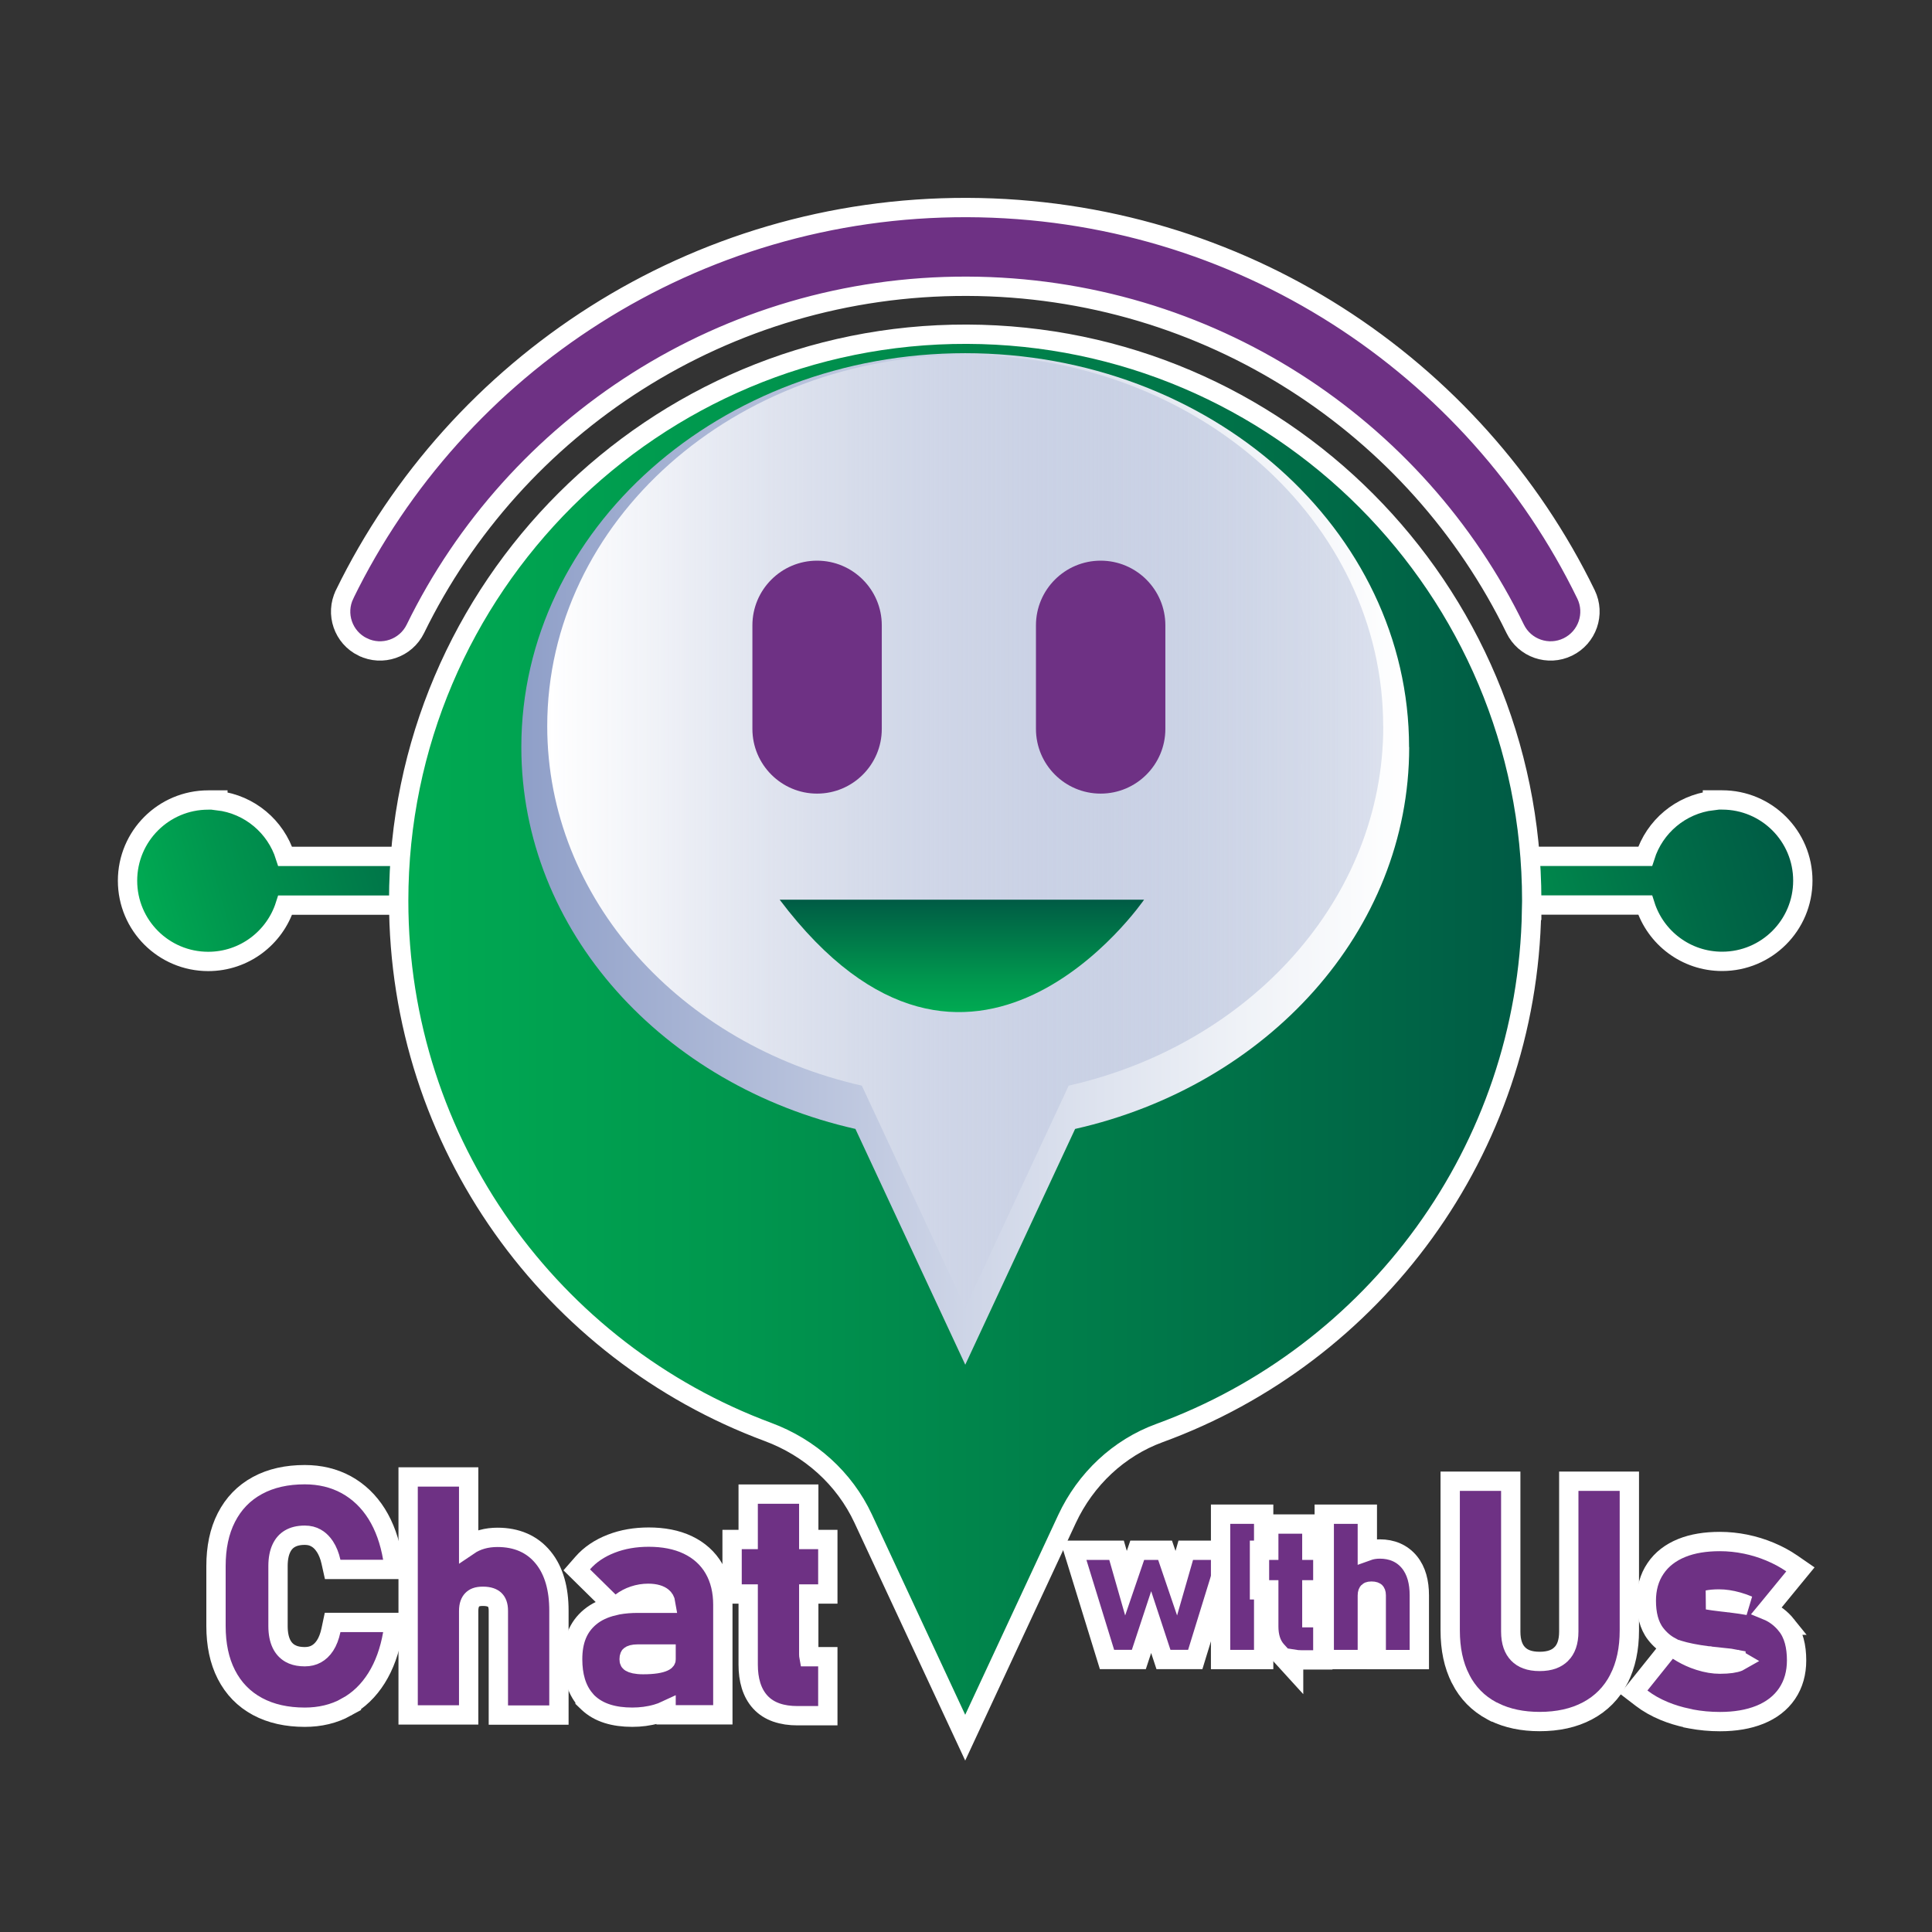 <svg width="100" height="100" viewBox="0 0 100 100" fill="none" xmlns="http://www.w3.org/2000/svg">
<rect x="0" y="0" width="100" height="100" fill="#333333" stroke="none"/>
<path d="M89.136 41.405C91.445 41.405 93.314 43.274 93.314 45.583C93.314 47.891 91.445 49.76 89.136 49.76C87.267 49.76 85.688 48.536 85.153 46.845H70.772V44.323H85.153C85.64 42.787 86.99 41.635 88.636 41.439V41.405H89.136Z" fill="url(#paint0_linear_6187_34828)" stroke="white"/>
<path d="M11.278 41.408V41.442C12.925 41.638 14.274 42.788 14.761 44.326H29.142V46.849H14.761C14.226 48.537 12.648 49.764 10.778 49.764C8.47 49.764 6.601 47.895 6.601 45.586C6.601 43.277 8.47 41.408 10.778 41.408H11.278Z" fill="url(#paint1_linear_6187_34828)" stroke="white"/>
<path d="M50.05 17.299C66.202 17.349 79.282 30.457 79.282 46.622V47.122H79.274C79.066 59.567 71.105 70.125 60.013 74.175C57.897 74.948 56.189 76.566 55.23 78.62L50.412 88.969L49.959 89.942L49.506 88.969L44.678 78.603C43.706 76.517 41.922 74.923 39.751 74.118C28.589 69.973 20.636 59.227 20.636 46.622C20.636 30.425 33.853 17.249 50.05 17.299Z" fill="url(#paint2_linear_6187_34828)" stroke="white"/>
<path d="M50.066 10.742C64.163 10.785 76.339 18.944 82.091 30.764C82.583 31.776 82.161 32.995 81.149 33.487C80.138 33.979 78.918 33.559 78.426 32.547C73.335 22.084 62.551 14.855 50.055 14.817C37.515 14.78 26.63 22.04 21.5 32.549C21.006 33.56 19.787 33.98 18.775 33.486H18.774C17.763 32.993 17.345 31.773 17.838 30.762V30.761C23.631 18.895 35.914 10.7 50.066 10.742Z" fill="#6E3184" stroke="white" stroke-miterlimit="10" stroke-linecap="round"/>
<path d="M72.933 38.672C72.933 27.411 62.647 18.281 49.959 18.281C37.271 18.281 26.984 27.411 26.984 38.672C26.984 48.193 34.334 56.188 44.276 58.433L49.962 70.638L55.648 58.433C65.587 56.188 72.939 48.193 72.939 38.672H72.933Z" fill="url(#paint3_linear_6187_34828)"/>
<path d="M71.592 37.584C71.592 26.978 61.906 18.383 49.959 18.383C38.012 18.383 28.325 26.981 28.325 37.584C28.325 46.548 35.247 54.079 44.608 56.192L49.962 67.683L55.316 56.192C64.676 54.076 71.598 46.548 71.598 37.584H71.592Z" fill="url(#paint4_linear_6187_34828)"/>
<path d="M42.292 29.02C40.444 29.02 38.944 30.52 38.944 32.368V37.728C38.944 39.577 40.444 41.077 42.292 41.077C44.141 41.077 45.641 39.577 45.641 37.728V32.368C45.641 30.52 44.141 29.02 42.292 29.02Z" fill="#6E3184"/>
<path d="M56.97 29.02C55.122 29.02 53.621 30.52 53.621 32.368V37.728C53.621 39.577 55.122 41.077 56.97 41.077C58.818 41.077 60.319 39.577 60.319 37.728V32.368C60.319 30.52 58.818 29.02 56.97 29.02Z" fill="#6E3184"/>
<path d="M40.355 46.567C50.239 59.661 59.218 46.567 59.218 46.567H40.355Z" fill="url(#paint5_linear_6187_34828)"/>
<path d="M15.775 76.329C16.56 76.329 17.28 76.499 17.921 76.848L17.923 76.849C18.561 77.2 19.087 77.704 19.496 78.356C19.903 79.007 20.174 79.776 20.324 80.65L20.425 81.234H17.22L17.133 80.843C17.061 80.518 16.953 80.261 16.819 80.055L16.713 79.91C16.603 79.777 16.486 79.679 16.361 79.608L16.356 79.606C16.195 79.513 16.006 79.463 15.775 79.463C15.445 79.463 15.195 79.532 15.007 79.642C14.821 79.75 14.672 79.91 14.564 80.139C14.455 80.37 14.39 80.672 14.39 81.058V84.163C14.39 84.549 14.455 84.85 14.563 85.077C14.669 85.3 14.817 85.46 15.007 85.573L15.159 85.647C15.324 85.713 15.527 85.751 15.775 85.751C16.01 85.751 16.205 85.701 16.372 85.608C16.542 85.514 16.694 85.374 16.827 85.17C16.957 84.97 17.061 84.709 17.132 84.374L17.216 83.977H20.427L20.324 84.564C20.171 85.438 19.897 86.206 19.49 86.856C19.084 87.505 18.561 88.012 17.92 88.361L17.921 88.362C17.28 88.716 16.558 88.883 15.775 88.883C14.851 88.883 14.027 88.704 13.328 88.328C12.625 87.95 12.086 87.395 11.718 86.676C11.35 85.958 11.18 85.113 11.18 84.163V81.058C11.18 80.108 11.35 79.262 11.718 78.545C12.085 77.828 12.619 77.27 13.326 76.888C14.027 76.507 14.851 76.329 15.775 76.329Z" fill="#6E3184" stroke="white"/>
<path d="M24.258 76.446V79.996C24.686 79.705 25.191 79.573 25.752 79.573C26.728 79.573 27.539 79.908 28.117 80.619C28.681 81.313 28.93 82.25 28.93 83.367V88.772H25.795V83.37C25.795 83.076 25.714 82.911 25.609 82.809C25.507 82.71 25.326 82.624 24.995 82.624C24.68 82.624 24.54 82.703 24.44 82.805C24.34 82.908 24.258 83.079 24.258 83.388V88.765H21.125V76.446H24.258Z" fill="#6E3184" stroke="white"/>
<path d="M33.574 79.561C34.332 79.561 35.013 79.687 35.595 79.963C36.176 80.24 36.637 80.647 36.953 81.19C37.267 81.73 37.414 82.362 37.414 83.066V88.759H34.476V88.531C34.323 88.603 34.16 88.663 33.988 88.712C33.583 88.828 33.161 88.882 32.725 88.882C31.787 88.882 30.995 88.66 30.436 88.126L30.282 87.978V87.957C29.833 87.428 29.64 86.712 29.64 85.882C29.64 84.935 29.918 84.216 30.539 83.699C30.872 83.421 31.281 83.236 31.75 83.123L31.511 82.887L30.188 81.586L29.852 81.255L30.163 80.9C30.547 80.461 31.042 80.133 31.634 79.903C32.228 79.671 32.879 79.561 33.574 79.561ZM33.027 85.611C32.758 85.611 32.649 85.666 32.614 85.694C32.607 85.699 32.564 85.727 32.564 85.882C32.564 85.995 32.596 86.022 32.633 86.044C32.719 86.098 32.914 86.161 33.289 86.161C33.84 86.161 34.175 86.095 34.35 86.013C34.427 85.978 34.452 85.946 34.46 85.935C34.463 85.931 34.467 85.925 34.471 85.914L34.476 85.861V85.611H33.027ZM33.544 82.47C33.298 82.47 33.052 82.51 32.806 82.592C32.562 82.674 32.35 82.787 32.164 82.928L31.974 83.072C32.298 83.012 32.649 82.984 33.021 82.984H34.461C34.436 82.828 34.373 82.733 34.286 82.663C34.157 82.558 33.931 82.47 33.544 82.47Z" fill="#6E3184" stroke="white"/>
<path d="M41.861 77.335V79.684H42.848V82.504H41.861V85.636C41.861 85.687 41.866 85.724 41.871 85.751H42.848V88.805H41.275C40.49 88.805 39.812 88.603 39.353 88.101C38.909 87.615 38.726 86.939 38.726 86.165V82.504H37.893V79.684H38.726V77.335H41.861Z" fill="#6E3184" stroke="white"/>
<path d="M57.793 80.241L57.897 80.603L58.281 81.946L58.748 80.58L58.863 80.241H60.304L60.42 80.58L60.885 81.946L61.271 80.603L61.375 80.241H63.61L63.411 80.888L61.974 85.543L61.866 85.896H60.221L60.108 85.553L59.584 83.96L59.059 85.553L58.946 85.896H57.299L57.19 85.543L55.755 80.888L55.554 80.241H57.793Z" fill="#6E3184" stroke="white"/>
<path d="M65.407 85.897H63.177V78.374H65.407V85.897Z" fill="#6E3184" stroke="white"/>
<path d="M67.901 78.885V80.241H68.469V82.289H67.901V83.731H68.469V85.915H67.351C67.217 85.915 67.085 85.904 66.957 85.883V86.398L66.088 85.444C65.783 85.11 65.671 84.665 65.671 84.185V82.289H65.191V80.241H65.671V78.885H67.901Z" fill="#6E3184" stroke="white"/>
<path d="M70.773 78.374V80.283C70.977 80.209 71.195 80.176 71.42 80.176C72.034 80.176 72.567 80.392 72.947 80.853C73.318 81.305 73.464 81.902 73.464 82.573V85.899H71.234V82.573C71.233 82.445 71.2 82.412 71.191 82.402C71.183 82.396 71.142 82.356 70.986 82.356C70.911 82.356 70.871 82.367 70.854 82.374C70.839 82.379 70.83 82.385 70.818 82.397C70.809 82.406 70.773 82.447 70.773 82.583V85.897H68.543V78.374H70.773Z" fill="#6E3184" stroke="white"/>
<path d="M78.196 76.668V84.447C78.196 85.005 78.345 85.369 78.577 85.607L78.579 85.609C78.808 85.846 79.155 85.995 79.692 85.995C80.231 85.995 80.584 85.845 80.816 85.607L80.818 85.606C81.052 85.368 81.2 85.005 81.2 84.447V76.668H84.335V84.394C84.335 85.344 84.16 86.182 83.794 86.9V86.901C83.424 87.622 82.877 88.177 82.165 88.554C81.457 88.929 80.629 89.107 79.692 89.107C78.808 89.107 78.021 88.946 77.342 88.612H77.329L77.219 88.553C76.509 88.176 75.966 87.621 75.599 86.899V86.898C75.233 86.181 75.062 85.341 75.062 84.394V76.668H78.196Z" fill="#6E3184" stroke="white"/>
<path d="M89.022 79.789C89.467 79.789 89.909 79.835 90.349 79.924H90.35C90.787 80.014 91.208 80.144 91.613 80.313C92.017 80.482 92.393 80.682 92.741 80.922L93.189 81.231L92.844 81.651L91.574 83.201L91.45 83.351C91.843 83.511 92.185 83.768 92.466 84.118H92.465C92.842 84.584 92.991 85.219 92.991 85.941C92.991 86.584 92.834 87.165 92.499 87.66C92.164 88.154 91.685 88.517 91.088 88.757C90.495 88.996 89.805 89.11 89.025 89.11C88.513 89.11 88.011 89.064 87.523 88.972L87.372 88.943L87.364 88.935C86.933 88.844 86.524 88.722 86.137 88.561C85.702 88.381 85.309 88.16 84.966 87.896L84.561 87.585L84.88 87.187L86.196 85.545L86.453 85.224C86.164 85.066 85.911 84.848 85.697 84.572C85.349 84.126 85.213 83.525 85.213 82.85C85.213 82.231 85.362 81.665 85.689 81.184C86.011 80.704 86.475 80.355 87.044 80.124C87.612 79.893 88.277 79.789 89.022 79.789ZM86.856 85.436C87.123 85.607 87.396 85.748 87.675 85.857L87.956 85.956L87.959 85.957C88.342 86.079 88.697 86.135 89.022 86.135C89.495 86.135 89.808 86.082 89.994 86.006C90.028 85.993 90.052 85.978 90.071 85.967C90.021 85.937 89.951 85.904 89.852 85.882V85.881C89.694 85.848 89.457 85.817 89.125 85.787H89.12C89.07 85.782 89.019 85.775 88.973 85.77C88.925 85.765 88.882 85.76 88.839 85.755C88.787 85.75 88.735 85.745 88.688 85.74C88.638 85.734 88.593 85.729 88.548 85.725L88.502 85.721L88.476 85.712C88.468 85.712 88.461 85.713 88.457 85.712C88.454 85.712 88.452 85.712 88.45 85.711H88.431L88.399 85.707C87.78 85.629 87.265 85.526 86.864 85.4C86.813 85.384 86.764 85.365 86.715 85.346L86.856 85.436ZM88.976 82.763C88.725 82.763 88.53 82.783 88.382 82.812C88.467 82.827 88.57 82.843 88.695 82.86L89.167 82.919L89.175 82.92C89.188 82.922 89.203 82.924 89.227 82.926C89.248 82.928 89.279 82.931 89.311 82.935L89.315 82.936C89.329 82.938 89.344 82.939 89.368 82.942L89.453 82.951L89.491 82.956L89.496 82.957C89.526 82.957 89.571 82.96 89.624 82.972C89.939 83.01 90.229 83.052 90.494 83.101C90.315 83.025 90.132 82.96 89.945 82.908C89.598 82.81 89.274 82.763 88.976 82.763Z" fill="#6E3184" stroke="white"/>
<defs>
<linearGradient id="paint0_linear_6187_34828" x1="72.158" y1="49.423" x2="92.402" y2="43.621" gradientUnits="userSpaceOnUse">
<stop stop-color="#00AA52"/>
<stop offset="0.22" stop-color="#00954E"/>
<stop offset="0.74" stop-color="#006B47"/>
<stop offset="1" stop-color="#005B45"/>
</linearGradient>
<linearGradient id="paint1_linear_6187_34828" x1="7.516" y1="47.548" x2="27.756" y2="41.745" gradientUnits="userSpaceOnUse">
<stop stop-color="#00AA52"/>
<stop offset="0.22" stop-color="#00954E"/>
<stop offset="0.74" stop-color="#006B47"/>
<stop offset="1" stop-color="#005B45"/>
</linearGradient>
<linearGradient id="paint2_linear_6187_34828" x1="21.136" y1="53.277" x2="78.782" y2="53.277" gradientUnits="userSpaceOnUse">
<stop stop-color="#00AA52"/>
<stop offset="0.29" stop-color="#00974E"/>
<stop offset="0.88" stop-color="#006646"/>
<stop offset="1" stop-color="#005B45"/>
</linearGradient>
<linearGradient id="paint3_linear_6187_34828" x1="26.984" y1="44.46" x2="72.933" y2="44.46" gradientUnits="userSpaceOnUse">
<stop stop-color="#8F9FC8"/>
<stop offset="0.45" stop-color="#C8D0E4"/>
<stop offset="0.81" stop-color="#EFF2F7"/>
<stop offset="1" stop-color="white"/>
</linearGradient>
<linearGradient id="paint4_linear_6187_34828" x1="28.322" y1="43.033" x2="71.592" y2="43.033" gradientUnits="userSpaceOnUse">
<stop stop-color="white"/>
<stop offset="0.11" stop-color="#F7F8FB" stop-opacity="0.95"/>
<stop offset="0.32" stop-color="#E2E6F0" stop-opacity="0.82"/>
<stop offset="0.62" stop-color="#C0C9E0" stop-opacity="0.61"/>
<stop offset="0.98" stop-color="#92A1C9" stop-opacity="0.32"/>
<stop offset="1" stop-color="#8F9FC8" stop-opacity="0.3"/>
</linearGradient>
<linearGradient id="paint5_linear_6187_34828" x1="49.786" y1="52.388" x2="49.786" y2="46.567" gradientUnits="userSpaceOnUse">
<stop stop-color="#00AA52"/>
<stop offset="0.29" stop-color="#00974E"/>
<stop offset="0.88" stop-color="#006646"/>
<stop offset="1" stop-color="#005B45"/>
</linearGradient>
</defs>
</svg>
